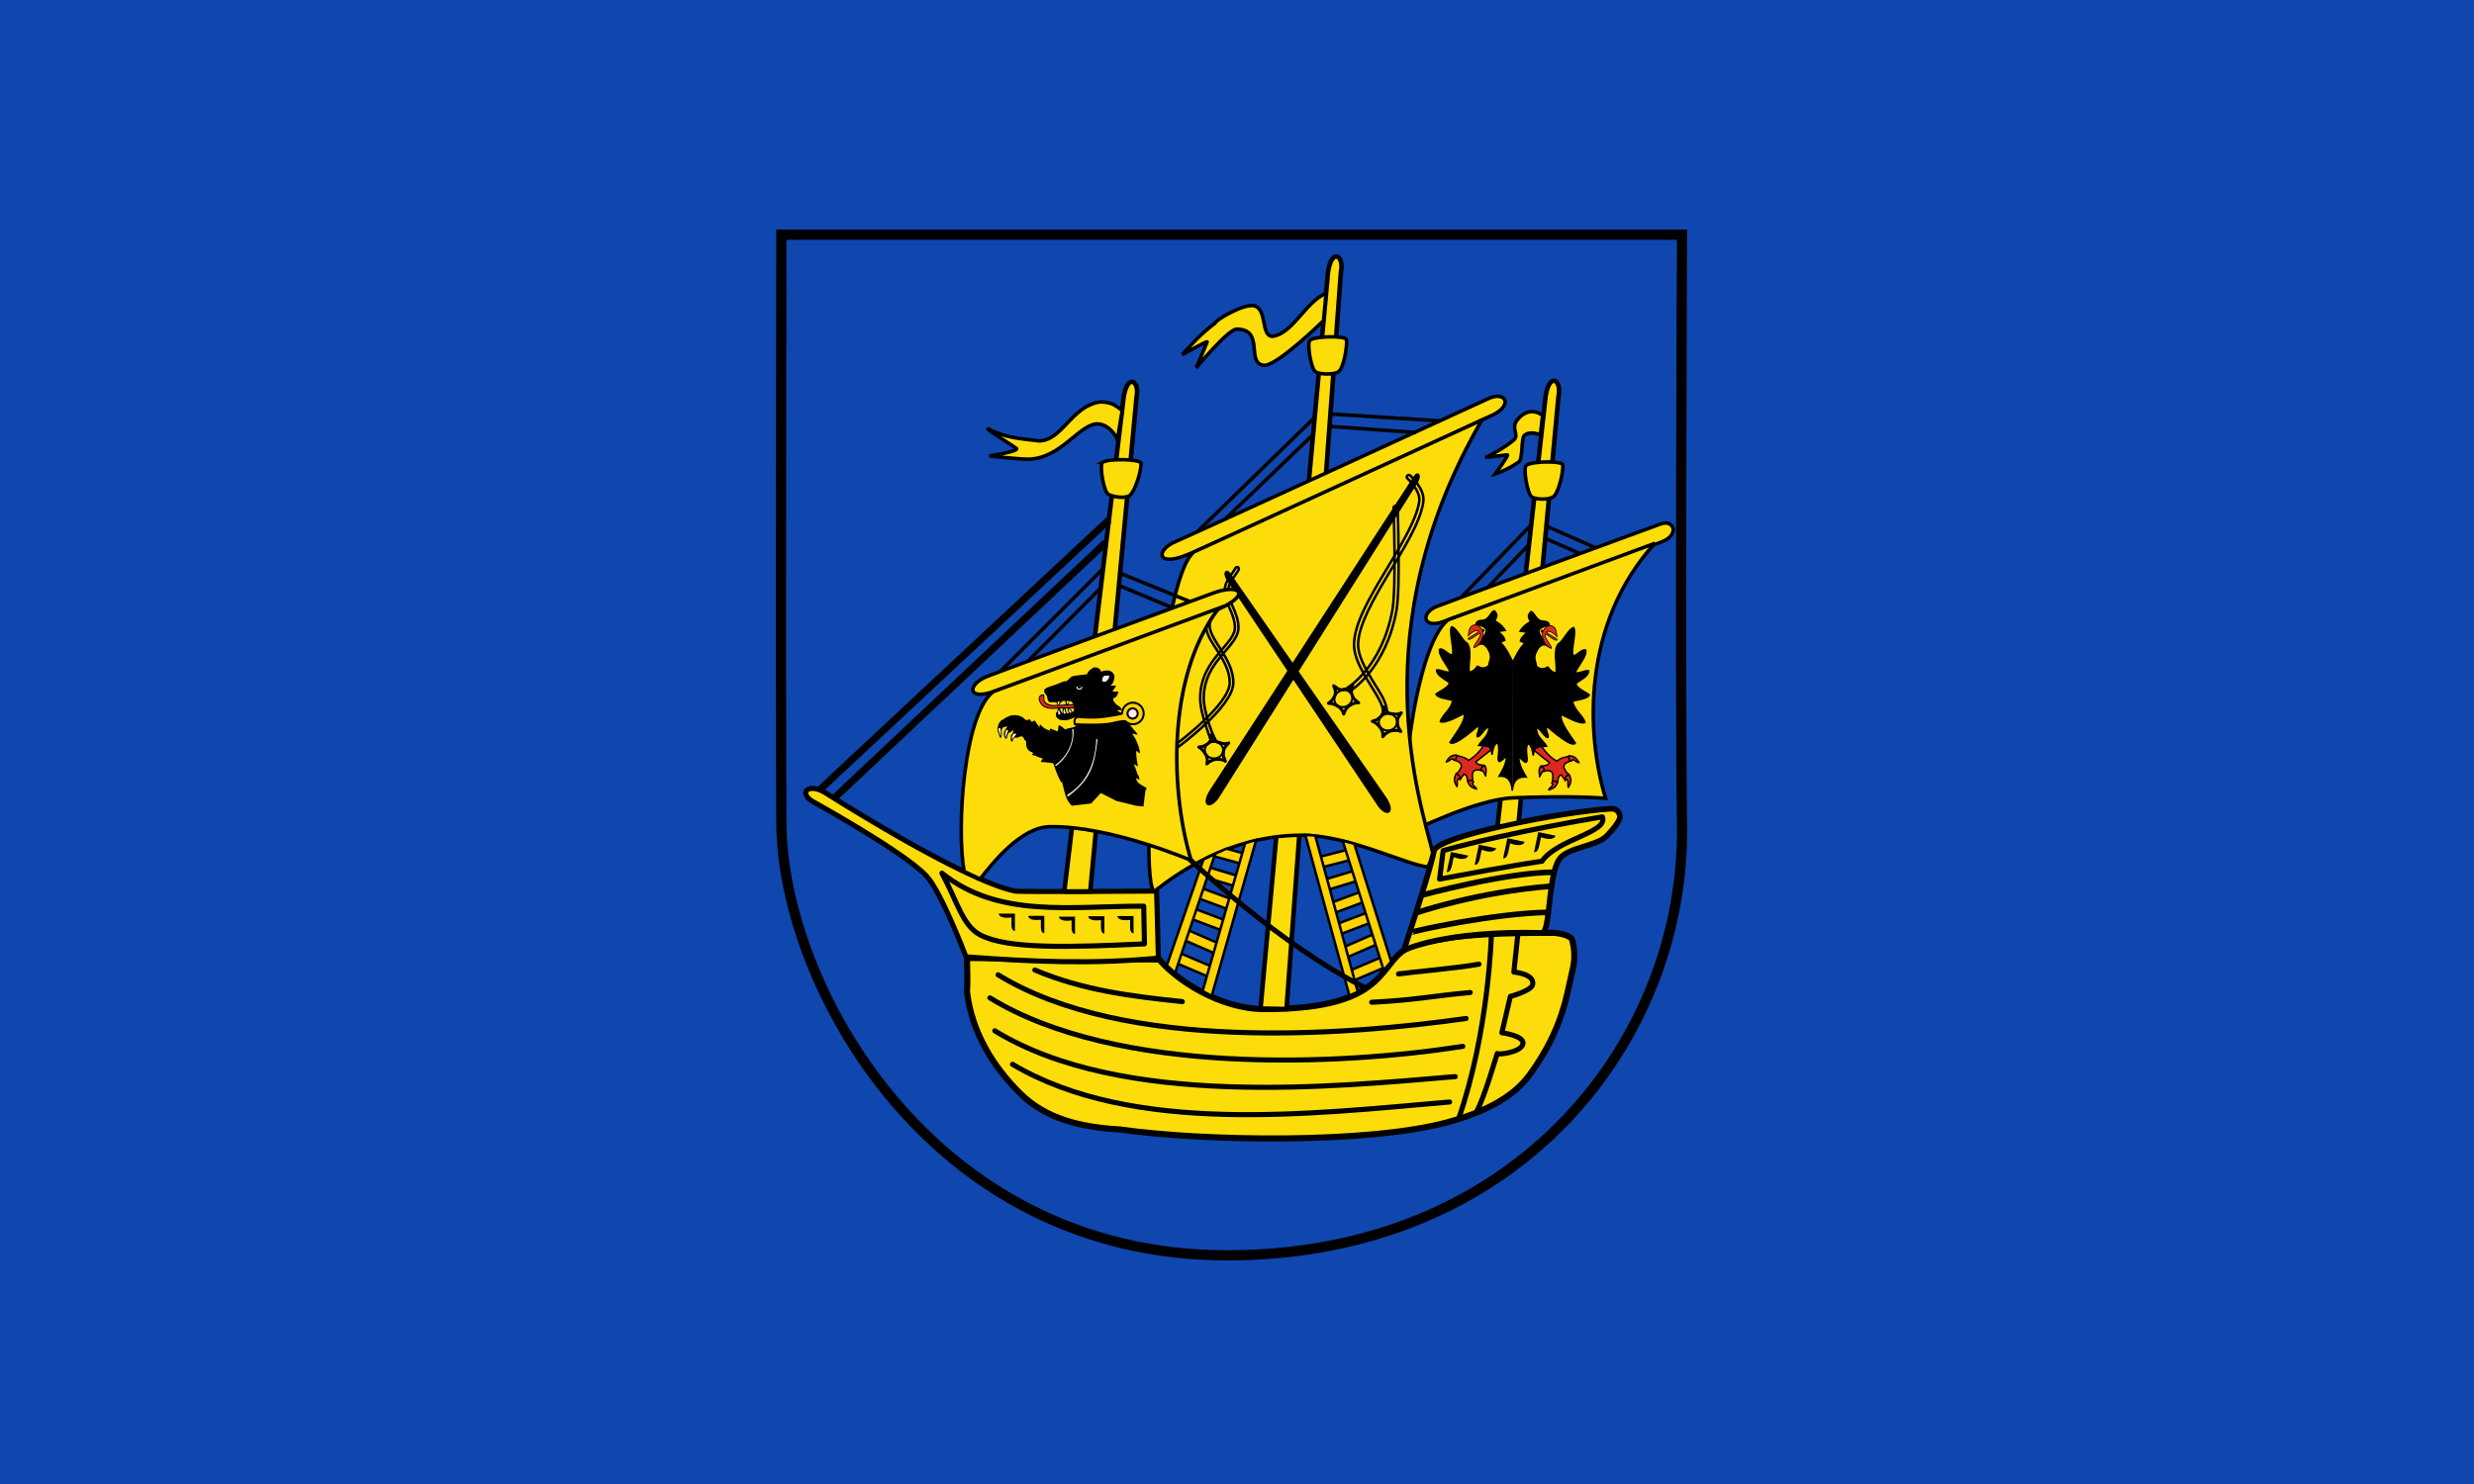 <!-- Created with Inkscape (http://www.inkscape.org/) -->
<svg xmlns:rdf="http://www.w3.org/1999/02/22-rdf-syntax-ns#" xmlns="http://www.w3.org/2000/svg" height="300" width="500" version="1.1" xmlns:cc="http://creativecommons.org/ns#" xmlns:dc="http://purl.org/dc/elements/1.1/">
 <rect width="100%" height="100%" fill="#333333" stroke="none"/>

 <g fill="#0f47af" transform="translate(0,-752.362)">
  <rect height="300" width="500" y="752.36" x="0" fill="#0f47af"/>
 </g>
 <g transform="matrix(0.412,0,0,0.412,153.824,46.009)">
  <path d="m451.73,293.3c1.498,104.36-79.41,210.98-223.22,210.98-146.14,0-218.07-133.65-218.57-211.69-0.46-72.275,0-289.1,0-289.1h441.8c0,0.008-1.05,217.38,0,289.82z" stroke="#000" stroke-width="5" fill="#0f47af"/>
  <path d="m195.33,359.12c7.769,9.435,29.155,24.334,51.668,24.334,64.5,0,54.528-25.028,73-31.168,18.826-6.256,50.452-6.25,68.5-6.25,2.413,0,8.716,1.201,9.356,3.5,1.606,5.768,1.196,10.993,0.023,15.456-2.701,11.04-4.347,27.945-20.75,50.5-4.752,6.535-14.629,16.544-40.63,23.544-39.415,10.612-119.92,9.237-160.33,3.492-19.608-1.112-36.502-5.263-49.055-17.68-13.392-13.225-23.928-30.35-26.12-50.05,0.379-4.682,0-11.783,0-16.416z" stroke="#000" stroke-width="3" fill="#fcdd09"/>
  <path d="m358.23,346.62s-1.17,47.928-16.147,90.852" stroke="#000" stroke-width="2.5" fill="none"/>
  <path stroke-linejoin="round" d="m371.26,346.17-2.01,19.13s10.151,0.777,9.243,6.051c-0.539,3.131-10.962,5.897-10.962,5.897l-4.175,17.816s11.295,1.447,10.335,5.525c-0.986,4.184-12.196,5.399-12.622,4.654,0,0-6.527,22.422-10.176,28.598" stroke="#000" stroke-width="2.5" fill="none"/>
  <path d="m100.5,357.8c31.458,2.432,62.918,3.707,94.375,0.625l-0.875-32.875s-67.092,0.493-69.5,0c-25.66-5.253-93-48.25-93-48.25-7.958-4.875-13.167-0.416-6.75,4,0,0,45.045,24.747,56.375,36.875,7.29,7.803,19.375,39.625,19.375,39.625z" stroke="#000" stroke-width="2.5" fill="#fcdd09"/>
  <path stroke-linejoin="round" d="m88.691,316.77c28.062,22.364,63.428,16.079,98.978,16.2l0.379,18.486c-37.198,1.716-67.365,2.634-80.658-4.44-8.579-4.566-11.075-16.171-18.698-30.248z" stroke="#000" stroke-width="2.5" fill="none"/>
  <path d="m116.56,336.62,7.941,0,0,8.5c-2.377-0.126-1.535-4.421-1.688-6.632-2.396,0.311-5.976,0.292-6.253-1.868z"/>
  <path d="m315.23,354.65s5.236-15.704,9.525-29.652c2.516-8.181,4.705-15.757,5.322-19.208,1.224-6.856,60.75-18.988,86.722-20.654,2.381-0.153,3.898,1.094,4.447,3.417,0.59,2.501-4.506,7.863-6.25,9.75-4.791,5.183-18.424,5.626-23,11-1.09,1.28-1.941,3.271-2.626,5.678-3.17,11.132-2.812,31.17-6.373,31.078-48.38-1.256-67.765,8.592-67.765,8.592z" stroke="#000" stroke-width="2.75" fill="#fcdd09"/>
  <path d="m323.93,327.62s41.222-11.333,65.43-11.333" stroke="#000" stroke-width="2.75" fill="none"/>
  <path d="m321.23,336.27s29.945-10.298,66.52-13.145" stroke="#000" stroke-width="2.75" fill="none"/>
  <path d="m318.53,345.97c0-0.61,41.365-9.628,67.788-10" stroke="#000" stroke-width="2.75" fill="none"/>
  <path d="M361.16,294.2,384.83,82.705c1.833-11.938,8-8.105,6.333,0l-19.555,209.2-10.445,2.284z" stroke="#000" stroke-width="2.25" fill="#fcdd09"/>
  <path d="m383.36,92.168s-6.397-5.515-12.6,2.407c-2.991,3.82,1.103,7.214-1.406,9.498-4.397,4.003-14.073,8.919-13.889,8.697l10.607-1.271c0.97-0.116-5.931,9.373-5.931,9.373s5.762-1.851,11.544-5.873c2.097-1.459,1.062-11.775,2.768-13.099,3.309-2.569,8.115,0.119,7.791-0.314z" stroke="#000" stroke-width="1.75" fill="#fcdd09"/>
  <path d="m331.38,185.92c-8.153,3.351-6.654,10.935,3,7.5,15.102-5.374,106.87-38.998,106.87-38.998,9.644-3.401,6.644-11.484,0-8.999,0,0-104.8,38.412-109.87,40.498z" stroke="#000" stroke-width="1.75" fill="#fcdd09"/>
  <line stroke-width="1.75" x1="385.18" y1="146.49" stroke="#000" x2="409.36" y2="157.13" fill="none"/>
  <line stroke-width="1.75" x1="384.63" y1="152.5" stroke="#000" x2="401.66" y2="159.96" fill="none"/>
  <line stroke-width="1.75" x1="377.76" y1="145.85" stroke="#000" x2="343.38" y2="181.42" fill="none"/>
  <line stroke-width="1.75" x1="376.66" y1="155.54" stroke="#000" x2="356.41" y2="176.6" fill="none"/>
  <path d="m337.11,192.41c-17.523,12.866-26,100.28-18.364,103.64,0.891,0.391,31.072-15.479,50.25-16.25,30.522-1.228,45.25,0.25,45.25,0.25-9.751-31.91-11.5-86,24.196-125.15l-101.33,37.512z" stroke="#000" stroke-width="1.75" fill="#fcdd09"/>
  <ellipse d="m 1417.7,775.5 c 0,4.142 -3.134,7.5 -7,7.5 -3.866,0 -7,-3.358 -7,-7.5 0,-4.142 3.134,-7.5 7,-7.5 3.866,0 7,3.358 7,7.5 z" cx="1410.7" cy="775.5" rx="7" ry="7.5" transform="matrix(0.25,0,0,0.25,7.333,0.795)" fill="#fcdd09"/>
  <path fill="#fcdd09" d="m385.76,188c0,1.036-1.063,2.208-2.375,2.208s-2.375-1.173-2.375-2.208c0-1.036,1.063-2.458,2.375-2.458s2.375,1.423,2.375,2.458z"/>
  <line stroke-width="0.75" x1="353.01" y1="227.8" stroke="#fcdd09" x2="353.01" y2="230.8" fill="none"/>
  <line stroke-width="0.75" x1="358.26" y1="233.55" stroke="#fcdd09" x2="358.26" y2="236.55" fill="none"/>
  <line stroke-width="0.75" x1="367.01" y1="224.55" stroke="#fcdd09" x2="367.01" y2="227.55" fill="none"/>
  <line stroke-width="0.75" x1="376.26" y1="220.3" stroke="#fcdd09" x2="376.26" y2="223.3" fill="none"/>
  <line stroke-width="0.75" x1="374.01" y1="230.3" stroke="#fcdd09" x2="374.01" y2="233.3" fill="none"/>
  <line stroke-width="0.75" x1="361.01" y1="227.55" stroke="#fcdd09" x2="361.01" y2="230.55" fill="none"/>
  <line stroke-width="0.75" x1="384.26" y1="221.05" stroke="#fcdd09" x2="384.26" y2="224.05" fill="none"/>
  <line stroke-width="0.75" x1="390.26" y1="216.3" stroke="#fcdd09" x2="390.26" y2="219.3" fill="none"/>
  <path d="m244.97,383.2,33.118-361.46c1.833-11.938,8-8.105,6.333,0l-26.695,361.7z" stroke="#000" stroke-width="2.25" fill="#fcdd09"/>
  <path d="m277.11,32.193c-10.104,4.311-16.246,19.802-26.245,21.158-5.906,0-2.416-13.551-9.111-14.998-5.152-1.113-19.108,7.159-19.108,8.565-7.701,5.861-11.18,10.07-16.125,15.471,0,0,12.638-7.136,12.268-6.255l-5.331,12.665s15.59-18.964,19.832-18.964c13.95,0,4.256,16.732,13.347,17.743,6.099,0.678,29.228-21.88,29.228-21.88z" stroke="#000" stroke-width="1.75" fill="#fcdd09"/>
  <path d="m203.65,153.92c-9.353,3.711-10.243,12.012,3,7.5,15.174-5.17,150.62-68.747,150.62-68.747,11.946-4.839,8.366-12.56,0-8.999-0,0-148.54,68.162-153.62,70.247z" stroke="#000" stroke-width="1.75" fill="#fcdd09"/>
  <line stroke-width="1.75" x1="279.23" y1="91.448" stroke="#000" x2="332.93" y2="94.835" fill="none"/>
  <line stroke-width="1.75" x1="278.78" y1="97.548" stroke="#000" x2="321.38" y2="100.56" fill="none"/>
  <line stroke-width="1.75" x1="271.51" y1="93.205" stroke="#000" x2="213.85" y2="149.33" fill="none"/>
  <line stroke-width="1.75" x1="270.73" y1="101.57" stroke="#000" x2="227.43" y2="143.26" fill="none"/>
  <path d="m212.42,159.1c-17.522,12.868-27.218,163.1-19.582,166.45,0.891,0.391,29.815-27.418,72.332-27.418,23.274,0,51.12,14.494,61.622,15.529,0.998,0.098,2.639-7,2.639-7-5.864-24.339-35.532-109.34,24.144-212.25z" stroke="#000" stroke-width="1.75" fill="#fcdd09"/>
  <path d="m220.25,275.8c-5,7.375-0.625,10.625,4,4.5l97.75-155c2.625-4.125,0.083-6.208-1.75-3.5l-100,154z"/>
  <path style="direction:ltr;baseline-shift:baseline;block-progression:tb;text-indent:0;color:#000000;enable-background:accumulate;text-transform:none;text-align:start;" d="m317.66,121.38c-0.393,0.023-0.76,0.301-0.888,0.673-0.128,0.372-0.01,0.817,0.286,1.077,0,0,1.655,1.497,3.219,3.688s2.925,5.018,2.57,7.5c-1.302,9.109-9.149,21.83-16.781,34.555-7.633,12.724-15.085,25.462-15.226,35.578-0.088,6.253,3.638,12.636,7.25,18.648,3.612,6.013,7.086,10.76,7.086,14.912,0,0,1.789,0.882,1.81-0.189,0-5.187-3.59-9.768-7.186-15.754-3.595-5.986-7.037-12.18-6.961-17.594,0.128-9.125,7.318-21.867,14.938-34.57,7.62-12.703,15.634-25.365,17.055-35.305,0.479-3.351-1.219-6.559-2.922-8.945-1.703-2.387-3.515-4.008-3.515-4.008-0.196-0.182-0.467-0.28-0.734-0.266z" stroke="#000" stroke-miterlimit="4" stroke-dasharray="none" stroke-width="1.25" fill="none"/>
  <path style="direction:ltr;baseline-shift:baseline;block-progression:tb;text-indent:0;color:#000000;enable-background:accumulate;text-transform:none;text-align:start;" d="m311.18,136.51c-0.521,0.028-0.97,0.526-0.945,1.047,0,0,0.357,9.816,0.461,21s-0.07,23.832-1.023,29.062c-5.101,27.97-21.92,38.088-21.92,38.088-1.214,0.85,1.992,2.104,1.41,1.521,0,0,17.246-10.554,22.478-39.25,1.044-5.728,1.159-18.222,1.055-29.438s-0.461-21.055-0.461-21.055c-0.012-0.534-0.521-1.006-1.055-0.977z" stroke="#000" stroke-miterlimit="4" stroke-dasharray="none" stroke-width="1.25" fill="none"/>
  <path d="m306.66,279.55c5,7.375,0.625,10.625-4,4.5l-74.25-111c-2.625-4.125-0.083-6.208,1.75-3.5l76.5,110z"/>
  <path style="direction:ltr;baseline-shift:baseline;block-progression:tb;text-indent:0;color:#000000;enable-background:accumulate;text-transform:none;text-align:start;" d="m231.97,178.27s-3.179,1.85-6.461,4.781-6.767,6.95-7.211,11.547c-0.418,4.335,2.671,8.569,5.649,13.242,2.977,4.674,5.93,9.753,5.93,15.453,0,2.47-1.532,5.689-3.961,9.024-2.429,3.334-5.702,6.789-8.985,9.899-6.565,6.219-13.14,11.055-13.14,11.055l1.031,1.406s6.653-4.878,13.312-11.188c3.33-3.155,6.665-6.667,9.195-10.14,2.53-3.473,4.297-6.899,4.297-10.055,0-6.3-3.202-11.687-6.203-16.398-3.001-4.711-5.706-8.778-5.383-12.125,0.366-3.792,3.496-7.612,6.633-10.414,3.137-2.802,6.18-4.578,6.18-4.578l-0.883-1.508z" stroke="#000" stroke-miterlimit="4" stroke-dasharray="none" stroke-width="1.25" fill="none"/>
  <path style="direction:ltr;baseline-shift:baseline;block-progression:tb;text-indent:0;color:#000000;enable-background:accumulate;text-transform:none;text-align:start;" d="m233.48,166.53c-0.31,0.01-0.609,0.2-0.75,0.477-1.172,2.18-3.034,4.12-4.25,6.672s-1.667,5.739-0.039,10.047l0.008,0.023,0.008,0.023c0.458,1.049,1.409,2.978,2.266,5.156,0.857,2.179,1.597,4.599,1.648,6.391l0.008,0.047v0.039c0.265,2.109-0.508,4.066-1.961,6.219-1.453,2.153-3.569,4.434-5.766,7.055-4.394,5.241-9.11,11.903-9.281,21.852-0.072,4.215,1.353,9.557,2.773,13.906,1.421,4.349,2.48,7.119,2.48,7.119,0.606,1.091,2.367,0.07,2.367,0.07s-1.789-3.467-3.184-7.736c-1.395-4.269-2.752-9.545-2.688-13.328,0.162-9.414,4.552-15.602,8.875-20.758,2.162-2.578,4.305-4.877,5.875-7.203,1.553-2.301,2.544-4.697,2.242-7.328h0.008c-0.001-0.023-0.007-0.048-0.008-0.07-0-0.005,0-0.011,0-0.016-0.081-2.184-0.88-4.667-1.758-6.899-0.881-2.24-1.851-4.217-2.273-5.18-0.002-0.006-0.006-0.01-0.008-0.016-0.002-0.005-0.006-0.018-0.008-0.023-1.477-3.936-1.055-6.418,0-8.633,1.059-2.222,2.883-4.146,4.203-6.601,0.152-0.269,0.146-0.619-0.013-0.883-0.16-0.264-0.467-0.431-0.776-0.422z" stroke="#000" stroke-miterlimit="4" stroke-dasharray="none" stroke-width="1.25" fill="none"/>
  <path d="m148.7,325.77,29.135-242.54c1.833-11.938,8-8.105,6.333,0l-22.712,242.49-12.755,0.035z" stroke="#000" stroke-width="2.25" fill="#fcdd09"/>
  <path d="m177.13,89.713s-4.224-3.262-5.785-3.477c-5.901-1.728-8.632,0.245-11.685,1.53-9.458,5.546-13.936,16.7-23.245,16.906-9.236-1.141-16.808-1.502-24.956-5.904-2.011-0.404,10.331,7.156,13.712,9.499,2.096,1.452-13.206,3.795-13.206,3.795s14.578,1.578,18.821,1.578c16.598,0,25.798-18.284,34.89-17.273,6.099,0.678,9.107,7.591,9.107,7.591z" stroke="#000" stroke-width="1.75" fill="#fcdd09"/>
  <line stroke-width="3.5" x1="170.6" y1="143.42" stroke="#000" x2="28.7" y2="275.9" fill="#fcdd09"/>
  <line stroke-width="3.5" x1="169.03" y1="154.54" stroke="#000" x2="35.793" y2="280" fill="#fcdd09"/>
  <path d="m167.58,115.11c3.333-1.911,17.59-1.484,18.74,0.301,0.497,3.085-3.011,14.858-5.905,16.285-2.731,1.346-8.163,0.29-10.124-0.85-2.325-1.352-4.527-14.694-2.71-15.736z" stroke="#000" stroke-dasharray="none" stroke-miterlimit="4" stroke-width="1.75" fill="#fcdd09"/>
  <path d="m110.9,220.2c-9.642,3.798-10.052,11.954,3,7.5,15.171-5.178,106.87-38.998,106.87-38.998,21.028-8.07,14.857-14.853,0-8.999,0-0-104.8,38.412-109.87,40.498z" stroke="#000" stroke-width="1.75" fill="#fcdd09"/>
  <line stroke-width="1.75" x1="175.95" y1="169.52" stroke="#000" x2="210.37" y2="183.51" fill="none"/>
  <line stroke-width="1.75" x1="175.37" y1="175.55" stroke="#000" x2="201.95" y2="186.6" fill="none"/>
  <line stroke-width="1.75" x1="167.73" y1="167.38" stroke="#000" x2="117.35" y2="217.75" fill="none"/>
  <path d="m113.9,227.69c-14.442,10.604-18.177,67.232-14.299,88.225l7.821,3.725c6.246-8.009,20.007-25.458,34.24-25.682,29.762-0.466,69.288,16.544,69.288,16.544-9.751-31.91-12.751-89.26,13.517-123.74z" stroke="#000" stroke-width="1.75" fill="#fcdd09"/>
  <line stroke-width="1.75" x1="166.59" y1="176.81" stroke="#000" x2="130.93" y2="212.72" fill="none"/>
  <path d="m138.19,229.23c-3.413,0.574-1.298,5.294,1.358,6.06,3.062,1.33,6.428,0.103,9.627,0.399,1.669-0.448,5.415,0.94,5.549-1.263-3.074-0.716-6.414,0.119-9.588-0.005-2.782,0.457-7.064-0.371-6.414-4.083-0.245-0.256,0.375-0.882-0.533-1.107z" fill-rule="nonzero" stroke="#000" stroke-miterlimit="4" stroke-dasharray="none" stroke-width="0.5" fill="#dc281e"/>
  <path fill="#000" d="m174.21,281.3-7.564-3.858-4.758,5.13-9.511,1.094c-3.118-2.827-3.634-7.388-4.73-11.563-0.691,1.404-4.657-9.495-4.543-10.259,0.018-0.103,2.688-16.315,2.688-16.315,0.071-0.487-0.162-1.234,0.496-1.252,0.766,0.112,1.462,0.805,2.047,1.283l0.865,0.721c1.507-0.937,3.794-0.615,5.207-1.737-2.252-1.258,0.331-1.416,1.234-3.788-0.153-1.123-2.03-0.413-3.849,0.399-1.009,0.451-2.388,0.662-3.74,0.574-1.151-0.075-1.329-0.123-2.068-0.549-1.055-0.608-1.374-1.139-1.377-2.291-0.001-0.642,0.049-0.87,0.227-1.031,0.126-0.114,0.287-0.207,0.358-0.207s0.16-0.346,0.199-0.769c0.058-0.635,0.129-0.82,0.412-1.062,0.558-0.479,0.549-0.489,1.19,1.206,0.351,0.926,0.502,1.188,0.688,1.188,0.211,0,0.233-0.081,0.195-0.716-0.087-1.469,0.218-2.076,0.964-1.912,0.351,0.077,0.469,0.351,0.912,2.128,0.086,0.344,0.167,0.643,0.18,0.664,0.013,0.022,0.226,0.001,0.474-0.045,0.534-0.1,0.554-0.233,0.15-1.028l-0.47-1.814c1.098,0.018,1.764,0.583,2.263,1.544,0.314,0.729,0.377,0.775,0.697,0.51,0.976-1.349,0.166-2.764-0.248-4.143-0.083-0.641-1.214-1.411-1.691-0.953,0,0.32-0.412,1.452-0.528,1.452-0.519,0.667-0.537,0.754-0.965,0.131-0.229-0.198-0.284-0.385-0.298-1l-0.017-0.756h-0.778c-0.87,0-0.825-0.031-1.945,1.344-0.35,0.43-0.705,0.781-0.789,0.781-0.374-0.339-0.778-0.602-0.929-1.5h-3.498l-0.433-0.594c-0.322-0.441-0.452-0.77-0.508-1.281-0.121-1.105-0.149-1.172-0.872-2.054-0.662-0.808-0.69-0.871-0.69-1.573,0-0.71,0.016-0.744,0.531-1.16,1.082-0.704,2.392-1.104,3.627-1.472,1.62-0.507,3.209-1.108,4.732-1.863,0.677-0.118,1.355-0.448,2.033-0.29l1.225-1.159c1.62-1.534,1.327-1.449,7.103-2.061,1.685-0.179,1.875-0.227,1.875-0.475,0.001-0.549,1.196-1.871,2.389-2.642,0.624-0.403,0.889-0.501,1.362-0.501,1.189,0,2.27,0.527,2.708,1.321,0.149,0.27,0.276,0.588,0.281,0.706,0.009,0.198,0.041,0.197,0.416-0.022,0.428-0.25,1.936-0.505,2.983-0.505,0.388,0,0.819,0.101,1.147,0.268,1.068,0.587,2.132,1.524,2.049,2.828-0.164,1.912-0.54,2.962-1.393,3.892l-0.505,0.551,1.344-0.075c1.457-0.081,1.544-0.039,1.094,0.536-0.375,0.819-1.057,1.453-1.5,2.233,0,0.151,1.609,0.282,2.298,0.187,0.672-0.092,0.69-0.045,0.358,0.897-0.359,1.018-0.841,1.725-1.379,2.028-0.274,0.154-0.582,0.28-0.685,0.28-1.135,0.601,1.189,3.08,1.659,3.37,1.141,0.492,2.25,1.646,2.25,2.342,0,0.296-0.024,0.306-0.531,0.216-0.577-0.102-0.696-0.109-1.323-0.075l-0.416,0.022c1.296,1.335,3.14,1.598,4.664,2.592,0.565,0.391,1.106,1.222,1.106,1.697,0,0.249-0.36,0.278-0.665,0.054-0.131-0.096-0.484-0.139-0.915-0.112l-0.702,0.044,1.057,1.081c1.442,1.404,2.635,3.028,3.976,4.519,0.968,1.064,1.5,1.77,1.5,1.993,0,0.192-0.83,0.161-1.229-0.045-0.353-0.183-1.271-0.395-1.271-0.294,0,0.141,0.445,0.948,0.742,1.346,1.054,1.385,1.574,2.966,2.16,4.562,0.306,0.776,0.689,2.249,0.798,3.069,0.075,0.563,0.06,0.618-0.169,0.618-0.241,0-1.031-0.689-1.031-0.899,0-0.056-0.141-0.101-0.312-0.101-0.309,0-0.312,0.012-0.303,1.031,0.005,0.567,0.058,1.341,0.118,1.719,0.06,0.378,0.172,1.25,0.249,1.938,0.077,0.688,0.22,1.536,0.319,1.886,0.099,0.35,0.18,0.673,0.18,0.719,0,0.15-0.485,0.086-0.588-0.076-0.158-0.252-0.687-0.543-1.151-0.634-0.397-0.078-0.414-0.069-0.24,0.136,0.226,0.267,0.854,1.726,0.854,1.985,0,0.102,0.16,0.563,0.356,1.023,0.196,0.46,0.395,1.047,0.443,1.304,0.048,0.257,0.246,0.641,0.441,0.854,0.238,0.261,0.378,0.577,0.429,0.971,0.042,0.321,0.112,0.71,0.156,0.865,0.117,0.409-0.281,0.361-0.819-0.099-0.607-0.518-0.805-0.491-0.695,0.095,0.264,1.408,1.331,2.379,4.316,3.927,0.589,0.305,0.812,0.49,0.812,0.671,0,0.19-0.104,0.265-0.438,0.312-0.238,0.034-1.171,8.52-1.171,8.52l-3.602-0.353"/>
  <path fill="#f4f0e8" d="m157.28,226.13c0.417-0.487,0.436-0.541,0.236-0.688-0.309-0.226-0.404-0.199-0.489,0.138-0.133,0.53-1.206,0.785-1.609,0.382-0.108-0.108-0.196-0.356-0.196-0.551,0-0.293-0.043-0.343-0.25-0.289-0.195,0.051-0.25,0.171-0.25,0.542,0,0.687,0.427,0.995,1.382,0.995,0.696,0,0.741-0.02,1.176-0.529z"/>
  <path fill="#f4f0e8" d="m156.47,224.97c0-0.103-0.084-0.188-0.188-0.188-0.103,0-0.188,0.084-0.188,0.188,0,0.103,0.084,0.188,0.188,0.188,0.103,0,0.188-0.084,0.188-0.188z"/>
  <path fill="#000" d="m144.11,263.4c0.295-0.451,0.309-0.521,0.104-0.546-1.894-0.05-3.789-0.47-5.663-0.582-0.491,0.104-1.278-0.046-1.321-0.251-0.024-0.112,0.194-0.463,0.484-0.781,0.621-0.68,0.589-0.734-0.687-1.147-1.269-0.152-2.337-1.142-3.6-1.226-0.914-0.157-0.306-0.636,0.131-1.079-0.874-0.466-1.854-0.672-2.515-1.474-1.838-2.087-0.338-4.415-1.681-4.816-0.675-0.202-0.096-2.624-2.99-1.579-0.097,0.483-1.697,0.369-1.697,0.369-0.746-0.611-1.496,1.978-1.496,1.978-1.199,0.19-0.572-3.24-0.572-3.24,0.386-0.137,1.492-1.726,0.853-2.45-0.222-0.252-0.651,1.129-1.573,1.158-1.27,0.248-0.969,2.753-1.704,3.151-0.435,0.113-1.441-1.903-0.946-3.21,0.041-1.034,1.172-1.988,1.403-2.698-0.407-0.704-0.878,0.311-1.804,0.154,0,0-0.999,0.78-0.861,1.835,0.234,1.805-0.001,2.956-0.492,3.512-0.278,0.315-1.274-2.926-1.383-3.441-0.509-2.278,0.936-5.381,2.674-5.719,0.776-0.45,1.262-1.19,2.377-1.302,0.694-0.874,5.965-1.797,8.585,1.606,1.06-0.088,1.665-0.096,2.127-0.422,1.263,3.019,1.82-0.379,2.573,0.985,0.157,0.317,0.551,0.909,0.876,1.316l1.253,1.675c0.059-0.355,0.102-0.709,0.077-1.069-0.065-0.308,0.398-0.348,0.586-0.051,1.062,1.484,2.562,2.049,4.049,2.708,0.478,0.234,0.516,0.196,0.347-0.346-0.16-0.512-0.022-0.65,0.484-0.485,1.16,0.44,2.958,1.103,4.387,1.626"/>
  <path fill="#f4f0e8" d="m117.36,249.36c-0.326-0.849-0.651-1.855-0.977-3.334,0.325-0.431,0.65-0.625,0.975-0.423,0.361,1.648,0.361,4.254,0.002,3.757z"/>
  <path fill="#f4f0e8" d="m120.01,250.2c-0.447-0.573-0.41-2.278,0.253-3.866l0.956,0.399c0.057-0.518-1.265,3.295-1.209,3.467z"/>
  <path fill="#f4f0e8" d="m122.92,251c0.113-1.19,0.171-1.904,1.013-2.729l1.342,0.168s-1.93,2.568-2.356,2.561z"/>
  <path fill="#f4f0e8" d="m170.44,219.73c-1.156,0.595-2.871-1.14-3.225,2.794l1.238,0.381c1.457,0,2.991-2.984,1.987-3.175z"/>
  <path fill="#f4f0e8" d="m165.05,251.17c-0.302,0.27-0.617-0.893-0.639-0.323-0.474,11.81-4.442,21.384-14.297,27.555l0.296,0.851c11.644-8.619,13.149-15.722,14.64-28.082z"/>
  <path stroke-linejoin="round" d="m187.67,238.4c0,2.929-2.374,5.303-5.303,5.303-1.464,0-2.79-0.594-3.749-1.553-0.132-0.132-2.998,0.124-6.063,0.927-5.368,1.407-18.687,0.576-18.687,0.576-0.202-1.223-0.48-2.784,1.382-3.575,0.005,0.035,7.035,0.794,13.362-0.06,4.428-0.598,8.453-1.3,8.453-1.618,0-2.929,2.374-5.303,5.303-5.303,2.928,0,5.303,2.374,5.303,5.303z" stroke="#000" stroke-miterlimit="4" stroke-dasharray="none" stroke-width="1" fill="#ffd200"/>
  <path stroke-linejoin="round" d="m184.73,238.41c0,1.381-1.119,2.5-2.5,2.5s-2.5-1.119-2.5-2.5,1.119-2.5,2.5-2.5,2.5,1.119,2.5,2.5z" stroke="#000" stroke-miterlimit="4" stroke-dasharray="none" stroke-width="1" fill="#f4f0e8"/>
  <path fill="#f4f0e8" d="m152.58,246.1c0.938,6.319-2.304,13.326-8.405,17.67l0.464,0.475c5.117-3.825,9.181-10.424,8.581-18.338,0,0-0.213,0.382-0.64,0.192z"/>
  <g transform="matrix(0.25,0,0,0.25,4.965,2.122)" stroke="#000" stroke-miterlimit="4" fill="none">
   <path transform="translate(0,4.4252117e-6)" stroke-width="4" d="m886.76,1017.1c0,9.021-8.059,16.333-18,16.333s-18-7.312-18-16.333c0-9.02,8.059-16.333,18-16.333s18,7.313,18,16.333z"/>
   <path stroke-linejoin="round" d="m882.25,1031.6c-5.135-4.181-11.409-4.6-17.726-4.875-9.346,0.633-14.228,4.251-18.761,8.102,0.987-5.287,2.521-9.349-1.111-17.724-3.934-8.14-8.052-12.803-13.234-15.98,6.052-1.032,8.178,0.628,18.298-5.996,8.146-6.551,6.622-11.262,8.548-17.72,3.446,5.426,3.177,12.84,11.228,15.802,5.783,2.261,13.795,5.477,20.963,2.692-5.158,4.885-10.534,9.716-10.837,15.822-2.351,10.279,1.041,14.058,2.631,19.876z" transform="matrix(0.999,-0.049,0.049,0.999,-40.733,51.73)" stroke-linecap="round" stroke-dasharray="none" stroke-width="6"/>
  </g>
  <path d="m311.93,242c0.332,2.231-1.392,4.335-3.85,4.701-2.458,0.366-4.72-1.146-5.052-3.377-0.332-2.231,1.392-4.335,3.85-4.701,2.458-0.366,4.72,1.146,5.052,3.377z" stroke="#000" stroke-miterlimit="4" stroke-width="1" fill="none"/>
  <path stroke-linejoin="round" d="m313.76,247.24c-1.463-0.774-3.022-0.571-4.584-0.33-2.26,0.612-3.281,1.737-4.204,2.903-0.016-1.345,0.162-2.415-1.138-4.292-1.362-1.804-2.599-2.746-4.025-3.272,1.433-0.549,2.036-0.245,4.194-2.364,1.677-2.004,1.073-3.084,1.23-4.762,1.11,1.162,1.406,2.993,3.525,3.326,1.528,0.272,3.65,0.669,5.271-0.364-1.026,1.45-2.108,2.897-1.884,4.409-0.074,2.635,0.942,3.396,1.616,4.745z" stroke="#000" stroke-linecap="round" stroke-miterlimit="4" stroke-dasharray="none" stroke-width="1.5" fill="none"/>
  <path d="m289.53,228.92c1.094,1.972,0.218,4.548-1.955,5.753-2.173,1.205-4.822,0.584-5.916-1.388-1.094-1.972-0.218-4.548,1.955-5.753,2.173-1.205,4.822-0.584,5.916,1.388z" stroke="#000" stroke-miterlimit="4" stroke-width="1" fill="none"/>
  <path stroke-linejoin="round" d="m293.11,233.18c-1.642-0.211-3.03,0.526-4.408,1.301-1.902,1.366-2.462,2.779-2.917,4.194-0.487-1.253-0.697-2.318-2.572-3.619-1.909-1.211-3.398-1.658-4.918-1.65,1.15-1.017,1.82-0.944,3.097-3.686,0.867-2.465-0.078-3.265-0.52-4.891,1.447,0.698,2.367,2.309,4.468,1.877,1.526-0.282,3.652-0.655,4.808-2.191-0.452,1.718-0.957,3.453-0.217,4.79,0.855,2.494,2.074,2.849,3.179,3.876z" stroke="#000" stroke-linecap="round" stroke-miterlimit="4" stroke-dasharray="none" stroke-width="1.5" fill="none"/>
  <path d="m269.33,55.108c3.333-1.911,16.643-2.053,17.792-0.268,0.497,3.085-1.306,14.669-4.2,16.096-2.731,1.346-8.921,1.048-10.882-0.092-2.325-1.352-4.527-14.694-2.71-15.736z" stroke="#000" stroke-dasharray="none" stroke-miterlimit="4" stroke-width="1.75" fill="#fcdd09"/>
  <path d="m375.43,116.5c3.333-1.911,16.643-2.053,17.792-0.268,0.497,3.085-2.063,14.669-4.958,16.096-2.731,1.346-8.163,1.048-10.124-0.092-2.325-1.352-4.527-14.694-2.71-15.736z" stroke="#000" stroke-dasharray="none" stroke-miterlimit="4" stroke-width="1.75" fill="#fcdd09"/>
  <g transform="matrix(0.25,0,0,0.25,2.242,-2.688)">
   <g fill-rule="nonzero" stroke="#000" stroke-dasharray="none" stroke-miterlimit="4" stroke-width="5" fill="#ffd200">
    <path style="direction:ltr;baseline-shift:baseline;block-progression:tb;text-indent:0;color:#000000;enable-background:accumulate;text-transform:none;text-align:start;" d="m807.25,1432.2-8.188,19.344,74.906,31.844,8.22-19.3-74.94-31.8z"/>
    <path style="direction:ltr;baseline-shift:baseline;block-progression:tb;text-indent:0;color:#000000;enable-background:accumulate;text-transform:none;text-align:start;" d="m822.5,1386.9-8.344,19.281,72.469,31.469,8.375-19.25-72.5-31.5z"/>
    <path style="direction:ltr;baseline-shift:baseline;block-progression:tb;text-indent:0;color:#000000;enable-background:accumulate;text-transform:none;text-align:start;" d="m835.91,1345.4-7.438,19.625,71.406,27.062,7.438-19.625-71.406-27.062z"/>
    <path style="direction:ltr;baseline-shift:baseline;block-progression:tb;text-indent:0;color:#000000;enable-background:accumulate;text-transform:none;text-align:start;" d="m848.81,1304.7-7.312,19.688,69.438,25.75,7.312-19.688-69.438-25.75z"/>
    <path style="direction:ltr;baseline-shift:baseline;block-progression:tb;text-indent:0;color:#000000;enable-background:accumulate;text-transform:none;text-align:start;" d="m862.97,1264.2-6.031,20.094,68.875,20.719,6.062-20.125-68.906-20.688z"/>
    <path style="direction:ltr;baseline-shift:baseline;block-progression:tb;text-indent:0;color:#000000;enable-background:accumulate;text-transform:none;text-align:start;" d="m903.94,1229.7-29.442,13.522,67.101,18.437,5.188-20.375z"/>
    <path style="direction:ltr;baseline-shift:baseline;block-progression:tb;text-indent:0;color:#000000;enable-background:accumulate;text-transform:none;text-align:start;" d="m940.76,1218.9-83.515,290.33,17.945,9.415,87.305-306.22z"/>
    <path style="direction:ltr;baseline-shift:baseline;block-progression:tb;text-indent:0;color:#000000;enable-background:accumulate;text-transform:none;text-align:start;" d="m858.78,1251.1-71.585,207.47,16.148,15.025,78.375-233.24s-23.597,10.737-22.938,10.745z"/>
   </g>
  </g>
  <g fill="#F00" transform="matrix(-0.25,0,0,0.25,508.129,-0.949)">
   <g fill-rule="nonzero" stroke="#000" stroke-dasharray="none" stroke-miterlimit="4" stroke-width="5" fill="#ffd200">
    <path style="direction:ltr;baseline-shift:baseline;block-progression:tb;text-indent:0;color:#000000;enable-background:accumulate;text-transform:none;text-align:start;" d="m807.25,1432.2-8.188,19.344,74.906,31.844,8.22-19.3-74.94-31.8z"/>
    <path style="direction:ltr;baseline-shift:baseline;block-progression:tb;text-indent:0;color:#000000;enable-background:accumulate;text-transform:none;text-align:start;" d="m822.5,1386.9-8.344,19.281,72.469,31.469,8.375-19.25-72.5-31.5z"/>
    <path style="direction:ltr;baseline-shift:baseline;block-progression:tb;text-indent:0;color:#000000;enable-background:accumulate;text-transform:none;text-align:start;" d="m835.91,1345.4-7.438,19.625,71.406,27.062,7.438-19.625-71.406-27.062z"/>
    <path style="direction:ltr;baseline-shift:baseline;block-progression:tb;text-indent:0;color:#000000;enable-background:accumulate;text-transform:none;text-align:start;" d="m848.81,1304.7-7.312,19.688,69.438,25.75,7.312-19.688-69.438-25.75z"/>
    <path style="direction:ltr;baseline-shift:baseline;block-progression:tb;text-indent:0;color:#000000;enable-background:accumulate;text-transform:none;text-align:start;" d="m862.97,1264.2-6.031,20.094,68.875,20.719,6.062-20.125-68.906-20.688z"/>
    <path style="direction:ltr;baseline-shift:baseline;block-progression:tb;text-indent:0;color:#000000;enable-background:accumulate;text-transform:none;text-align:start;" d="m874.38,1222.9-5.188,20.344,72.406,18.437,5.188-20.375-72.406-18.406z"/>
    <path style="direction:ltr;baseline-shift:baseline;block-progression:tb;text-indent:0;color:#000000;enable-background:accumulate;text-transform:none;text-align:start;" d="m945.31,1196.9-83.515,307.01,16.429,7.141,86.547-315.31z"/>
    <path style="direction:ltr;baseline-shift:baseline;block-progression:tb;text-indent:0;color:#000000;enable-background:accumulate;text-transform:none;text-align:start;" d="m868.63,1213.2-72.343,230.97,14.632,17.299,80.649-254.46z"/>
   </g>
  </g>
  <path d="m210.2,309.95s43.805,41.858,86.615,63.315" stroke="#000" stroke-width="2.5" fill="none"/>
  <path d="m130.98,337.72,7.941,0,0,8.5c-2.377-0.126-1.535-4.421-1.688-6.632-2.396,0.311-5.976,0.292-6.253-1.868z"/>
  <path d="m146.05,338.1,7.941,0,0,8.5c-2.377-0.126-1.535-4.421-1.688-6.632-2.396,0.311-5.976,0.292-6.253-1.868z"/>
  <path d="m160.45,337.92,7.941,0,0,8.5c-2.377-0.126-1.535-4.421-1.688-6.632-2.396,0.311-5.976,0.292-6.253-1.868z"/>
  <path d="m174.75,337.82,7.941,0,0,8.5c-2.377-0.126-1.535-4.421-1.688-6.632-2.396,0.311-5.976,0.292-6.253-1.868z"/>
  <path d="m346.85,308.14-8.469-1.743-2.071,9.827c2.566,0.376,2.715-4.774,3.416-7.297,2.479,0.886,6.302,1.649,7.124-0.787z"/>
  <path d="m360.57,304.54-8.469-1.743-2.071,9.827c2.566,0.376,2.715-4.774,3.416-7.297,2.479,0.886,6.302,1.649,7.124-0.787z"/>
  <path d="m374.53,301.37-8.469-1.743-2.071,9.827c2.566,0.376,2.715-4.774,3.416-7.297,2.479,0.886,6.302,1.649,7.124-0.787z"/>
  <path d="m389.68,298.35-8.469-1.743-2.071,9.827c2.566,0.376,2.715-4.774,3.416-7.297,2.479,0.886,6.302,1.649,7.124-0.787z"/>
  <path fill="#f4f0e8" d="m146.16,236.36c-0.376,0.608-0.683,1.137-0.283,2.593l1.023-0.265c0.057,0.518-0.863-2.223-0.807-2.395z"/>
  <path fill="#f4f0e8" d="m148.76,236.02c-0.376,0.608-0.683,1.137-0.283,2.593l1.023-0.265c0.057,0.518-0.863-2.223-0.807-2.395z"/>
  <path fill="#f4f0e8" d="m150.83,235.95c-0.041,0.876,0.121,0.936,0.588,2.191l0.889-0.332c-0.415-0.53-0.715-1.221-1.477-1.859z"/>
  <path fill="#f4f0e8" d="m145.88,234.09c-0.376-0.363-0.683-0.679-0.283-1.548l1.023,0.158c0.057-0.309-0.863,1.327-0.807,1.43z"/>
  <path fill="#f4f0e8" d="m150.3,233.82c-0.376-0.363-0.683-0.679-0.283-1.548l1.023,0.158c0.057-0.309-0.863,1.327-0.807,1.43z"/>
  <path stroke-linejoin="round" d="m412.66,289.14s-44.147,7.118-78.08,16.535l-1.779,14.012c36.793-6.987,50.248-8.787,50.248-8.787,7.45-10.888,32.711-14.084,29.611-21.76z" stroke="#000" stroke-width="2.5" fill="none"/>
  <path stroke-linejoin="miter" d="m134.28,364.29c23.626,10.019,47.961,12.947,72.334,15.493" stroke="#000" stroke-linecap="round" stroke-miterlimit="4" stroke-dasharray="none" stroke-width="2.5" fill="none"/>
  <path stroke-linejoin="round" d="m123.32,410.55c59.055,35.031,146.56,24.311,214.41,18.493" stroke="#000" stroke-linecap="round" stroke-miterlimit="4" stroke-dasharray="none" stroke-width="2.5" fill="none"/>
  <path stroke-linejoin="round" d="m114.63,394.12c62.45,38.246,166.95,27.382,225.87,22.465" stroke="#000" stroke-linecap="round" stroke-miterlimit="4" stroke-dasharray="none" stroke-width="2.5" fill="none"/>
  <path stroke-linejoin="round" d="m112.21,377.95c62.45,38.246,171.56,33.228,231.98,23.796" stroke="#000" stroke-linecap="round" stroke-miterlimit="4" stroke-dasharray="none" stroke-width="2.5" fill="none"/>
  <path stroke-linejoin="round" d="m116.25,366.64c62.45,38.246,170.63,29.766,229.56,21.42" stroke="#000" stroke-linecap="round" stroke-miterlimit="4" stroke-dasharray="none" stroke-width="2.5" fill="none"/>
  <path stroke-linejoin="miter" d="m299.52,380.11c21.911-1.126,29.385-3.056,48.329-4.797" stroke="#000" stroke-linecap="round" stroke-miterlimit="4" stroke-dasharray="none" stroke-width="2.5" fill="none"/>
  <path stroke-linejoin="miter" d="m312.67,366.2c5.622-0.84,28.528-2.771,39.47-4.797" stroke="#000" stroke-linecap="round" stroke-miterlimit="4" stroke-dasharray="none" stroke-width="2.5" fill="none"/>
  <g transform="matrix(-0.719,0,0,0.727,487.455,67.859)">
   <path stroke-linejoin="miter" d="m164.85,200.75c-2.194-4.239-4.608-9.684-8.654-13.46l3.142-1.346c-0.406-2.373-2.978-4.56-4.758-6.017l5.029-0.626c-2.394-3.821-4.788-5.039-7.182-6.554,2.736-4.262,0.87-5.136-0.269-6.733-2.421,0.094-3.446,6.608-8.618,6.463-2.63,0.179-3.817,1.147-3.948,2.692,2.92,0.402,6.564,1.883,7.025,3.593,0.426,1.576-1.665,4.697-3.077,6.642l-4.758,5.026c2.695-1.714,5.368-3.708,8.529,0.629,4.185,6.628,1.172,8.217,1.077,11.849-2.903,2.608-5.376,1.733-7.81,0.539-1.526,2.249-4.13,4.307-5.656,3.682-0.5-6.146,2.147-14.437-1.346-19.301-2.852-0.852-7.206-10.509-10.593-11.041-2.143,2.941,1.815,14.89,0.54,18.584-1.515,1.798-6.185-4.551-8.708-3.412-1.222,3.438,4.502,10.091,7.093,15.08-1.213,1.555-7.595-2.015-9.247-0.986,0.35,3.811,5.399,6.005,8.798,8.437-0.241,3.406-7.466,6.126-9.157,7.809,0.925,2.55,7.601,3.172,11.401,4.22-0.994,6.243-7.405,9.877-8.438,14.364,3.853,1.572,13.884-4.574,16.249-5.388,1.167,4.782-5.648,13.174-9.696,19.302,2.527,3.825,18.782-10.787,19.03-10.952,2.227,1.267-1.2,5.273-0.449,7.092,1.785,1.093,5.317-6.238,7.989-6.553,0.086,6.177-4.538,8.427-7.003,12.478,7.573,1.155,8.024-0.801,9.157,6.373,0.711-3.512,1.211-7.339,3.77-8.079,2.016,4.01-0.263,9.997,0.628,12.03,0.801,1.946,3.755-1.873,5.566-3.143-0.393,6.226-2.987,9.702-5.207,13.644,5.856-0.446,8.963,2.416,9.548,9.158" transform="translate(0.617,-0.207)" stroke="#000" stroke-linecap="butt" stroke-width="1px" fill="#000"/>
   <path stroke-linejoin="miter" d="m145.01,256.9c-2.983,4.205-6.378,7.85-10.602,10.063-2.695-2.462-5.391-2.444-8.086-3.324,0.368,1.726-0.669,2.328-1.438,3.145,1.904,0.987,4.494,0.897,4.852,4.313-0.981,2.03-1.965,4.047-3.414,4.672,1.258,1.063,2.213,2.353,2.516,4.133l2.516-3.594c2.817,0.53,1.917,3.714,2.875,5.57,0.909-0.529,1.031-1.844,3.234-1.078-0.007-2.276-1.009-4.552,0.719-6.828,1.347-0.51,2.795-0.853,4.852-0.18-0.559-1.552,0.872-2.177,1.887-3.504-2.023-0.207-4.342-0.271-5.481-2.246l9.883-7.727c1.082-2.916-2.419-2.432-4.313-3.414z" transform="translate(0.617,-0.207)" stroke="#000" stroke-linecap="butt" stroke-width="1px" fill="#dc281e"/>
   <path stroke-linejoin="round" d="m145.5,270.4c1.856,2.392,0.62,4.783,0.741,7.174-0.92-1.523-1.56-3.895-2.962-3.954-0.714-1.949,1.054-2.308,2.22-3.22z" transform="translate(0.617,-0.207)" stroke="#000" stroke-linecap="butt" stroke-miterlimit="4" stroke-dasharray="none" stroke-width="1" fill="#dc281e"/>
   <path stroke-linejoin="round" d="m126.09,263.36c-4.259,0.115-5.333,2.363-6.786,4.657,2.032-0.084,4.122-3.553,5.27-1.036,2.074-0.914,1.726-2.066,1.516-3.622z" transform="translate(0.617,-0.207)" stroke="#000" stroke-linecap="butt" stroke-miterlimit="4" stroke-dasharray="none" stroke-width="1" fill="#dc281e"/>
   <path stroke-linejoin="round" d="m126.08,276.12c-2.29,3.88-0.82,6.07,0.481,8.626,1.066-1.867-0.96-5.635,2.009-5.289,0.323-2.358-0.936-2.675-2.49-3.337z" transform="translate(0.617,-0.207)" stroke="#000" stroke-linecap="butt" stroke-miterlimit="4" stroke-dasharray="none" stroke-width="1" fill="#dc281e"/>
   <path stroke-linejoin="round" d="m134,280.94c0.882,3.974,3.402,4.553,6.038,5.479-0.451-1.89-4.418-3.189-2.016-4.747-1.318-1.771-2.449-1.225-4.023-0.732z" transform="translate(0.617,-0.207)" stroke="#000" stroke-linecap="butt" stroke-miterlimit="4" stroke-dasharray="none" stroke-width="1" fill="#dc281e"/>
   <path d="m186.1,178.06c0,0.299-0.226,0.542-0.506,0.542-0.279,0-0.506-0.243-0.506-0.542s0.226-0.542,0.506-0.542c0.279,0,0.506,0.243,0.506,0.542z" transform="matrix(-1.977,0,0,1.846,512.024,-149.608)" fill="#000"/>
   <path stroke-linejoin="miter" d="m185.82,178.63c1.288-2.441,3.216-4.241,5.852-3.766,3.4,0.696,3.414,4.822,3.829,7.306-2.696-2.934-5.73-4.11-7.152-3.314-0.337,1.332,7.843,4.59,7.152,5.574-1.011,1.425-7.514-4.519-8.091-3.992-0.877,2.917,5.134,8.207,4.19,9.716-4.896-1.731-6.852-7.502-5.78-11.524z" transform="matrix(-1,0,0,1,330.467,0.539)" stroke="#000" stroke-linecap="butt" stroke-miterlimit="4" stroke-dasharray="none" stroke-width="0.511" fill="#dc281e"/>
   <path stroke-linejoin="miter" d="m164.85,200.75c-2.194-4.239-4.608-9.684-8.654-13.46l3.142-1.346c-0.406-2.373-2.978-4.56-4.758-6.017l5.029-0.626c-2.394-3.821-4.788-5.039-7.182-6.554,2.736-4.262,0.87-5.136-0.269-6.733-2.421,0.094-3.446,6.608-8.618,6.463-2.63,0.179-3.817,1.147-3.948,2.692,2.92,0.402,6.564,1.883,7.025,3.593,0.426,1.576-1.665,4.697-3.077,6.642l-4.758,5.026c2.695-1.714,5.368-3.708,8.529,0.629,4.185,6.628,1.172,8.217,1.077,11.849-2.903,2.608-5.376,1.733-7.81,0.539-1.526,2.249-4.13,4.307-5.656,3.682-0.5-6.146,2.147-14.437-1.346-19.301-2.852-0.852-7.206-10.509-10.593-11.041-2.143,2.941,1.815,14.89,0.54,18.584-1.515,1.798-6.185-4.551-8.708-3.412-1.222,3.438,4.502,10.091,7.093,15.08-1.213,1.555-7.595-2.015-9.247-0.986,0.35,3.811,5.399,6.005,8.798,8.437-0.241,3.406-7.466,6.126-9.157,7.809,0.925,2.55,7.601,3.172,11.401,4.22-0.994,6.243-7.405,9.877-8.438,14.364,3.853,1.572,13.884-4.574,16.249-5.388,1.167,4.782-5.648,13.174-9.696,19.302,2.527,3.825,18.782-10.787,19.03-10.952,2.227,1.267-1.2,5.273-0.449,7.092,1.785,1.093,5.317-6.238,7.989-6.553,0.086,6.177-4.538,8.427-7.003,12.478,7.573,1.155,8.024-0.801,9.157,6.373,0.711-3.512,1.211-7.339,3.77-8.079,2.016,4.01-0.263,9.997,0.628,12.03,0.801,1.946,3.755-1.873,5.566-3.143-0.393,6.226-2.987,9.702-5.207,13.644,5.856-0.446,8.504,2.955,9.089,9.697" transform="matrix(-1,0,0,1,329.85,-0.746)" stroke="#000" stroke-linecap="butt" stroke-width="1px" fill="#000"/>
   <path stroke-linejoin="miter" d="m145.01,256.9c-2.983,4.205-6.378,7.85-10.602,10.063-2.695-2.462-5.391-2.444-8.086-3.324,0.368,1.726-0.669,2.328-1.438,3.145,1.904,0.987,4.494,0.897,4.852,4.313-0.981,2.03-1.965,4.047-3.414,4.672,1.258,1.063,2.213,2.353,2.516,4.133l2.516-3.594c2.817,0.53,1.917,3.714,2.875,5.57,0.909-0.529,1.031-1.844,3.234-1.078-0.007-2.276-1.009-4.552,0.719-6.828,1.347-0.51,2.795-0.853,4.852-0.18-0.559-1.552,0.872-2.177,1.887-3.504-2.023-0.207-4.342-0.271-5.481-2.246l9.883-7.727c1.082-2.916-2.419-2.432-4.313-3.414z" transform="matrix(-1,0,0,1,329.85,-0.746)" stroke="#000" stroke-linecap="butt" stroke-width="1px" fill="#dc281e"/>
   <path stroke-linejoin="round" d="m145.5,270.4c1.856,2.392,0.62,4.783,0.741,7.174-0.92-1.523-1.56-3.895-2.962-3.954-0.714-1.949,1.054-2.308,2.22-3.22z" transform="matrix(-1,0,0,1,329.85,-0.746)" stroke="#000" stroke-linecap="butt" stroke-miterlimit="4" stroke-dasharray="none" stroke-width="1" fill="#dc281e"/>
   <path stroke-linejoin="round" d="m126.09,263.36c-4.259,0.115-5.333,2.363-6.786,4.657,2.032-0.084,4.122-3.553,5.27-1.036,2.074-0.914,1.726-2.066,1.516-3.622z" transform="matrix(-1,0,0,1,329.85,-0.746)" stroke="#000" stroke-linecap="butt" stroke-miterlimit="4" stroke-dasharray="none" stroke-width="1" fill="#dc281e"/>
   <path stroke-linejoin="round" d="m126.08,276.12c-2.29,3.88-0.82,6.07,0.481,8.626,1.066-1.867-0.96-5.635,2.009-5.289,0.323-2.358-0.936-2.675-2.49-3.337z" transform="matrix(-1,0,0,1,329.85,-0.746)" stroke="#000" stroke-linecap="butt" stroke-miterlimit="4" stroke-dasharray="none" stroke-width="1" fill="#dc281e"/>
   <path stroke-linejoin="round" d="m134,280.94c0.882,3.974,3.402,4.553,6.038,5.479-0.451-1.89-4.418-3.189-2.016-4.747-1.318-1.771-2.449-1.225-4.023-0.732z" transform="matrix(-1,0,0,1,329.85,-0.746)" stroke="#000" stroke-linecap="butt" stroke-miterlimit="4" stroke-dasharray="none" stroke-width="1" fill="#dc281e"/>
   <path d="m186.1,178.06c0,0.299-0.226,0.542-0.506,0.542-0.279,0-0.506-0.243-0.506-0.542s0.226-0.542,0.506-0.542c0.279,0,0.506,0.243,0.506,0.542z" transform="matrix(1.977,0,0,1.846,-181.557,-150.147)" fill="#000"/>
   <path stroke-linejoin="miter" d="m185.82,178.63c1.288-2.441,3.216-4.241,5.852-3.766,3.4,0.696,3.414,4.822,3.829,7.306-2.696-2.934-5.73-4.11-7.152-3.314-0.337,1.332,7.843,4.59,7.152,5.574-1.011,1.425-7.514-4.519-8.091-3.992-0.877,2.917,5.134,8.207,4.19,9.716-4.896-1.731-6.852-7.502-5.78-11.524z" stroke="#000" stroke-linecap="butt" stroke-miterlimit="4" stroke-dasharray="none" stroke-width="0.511" fill="#dc281e"/>
  </g>
 </g>
</svg>
